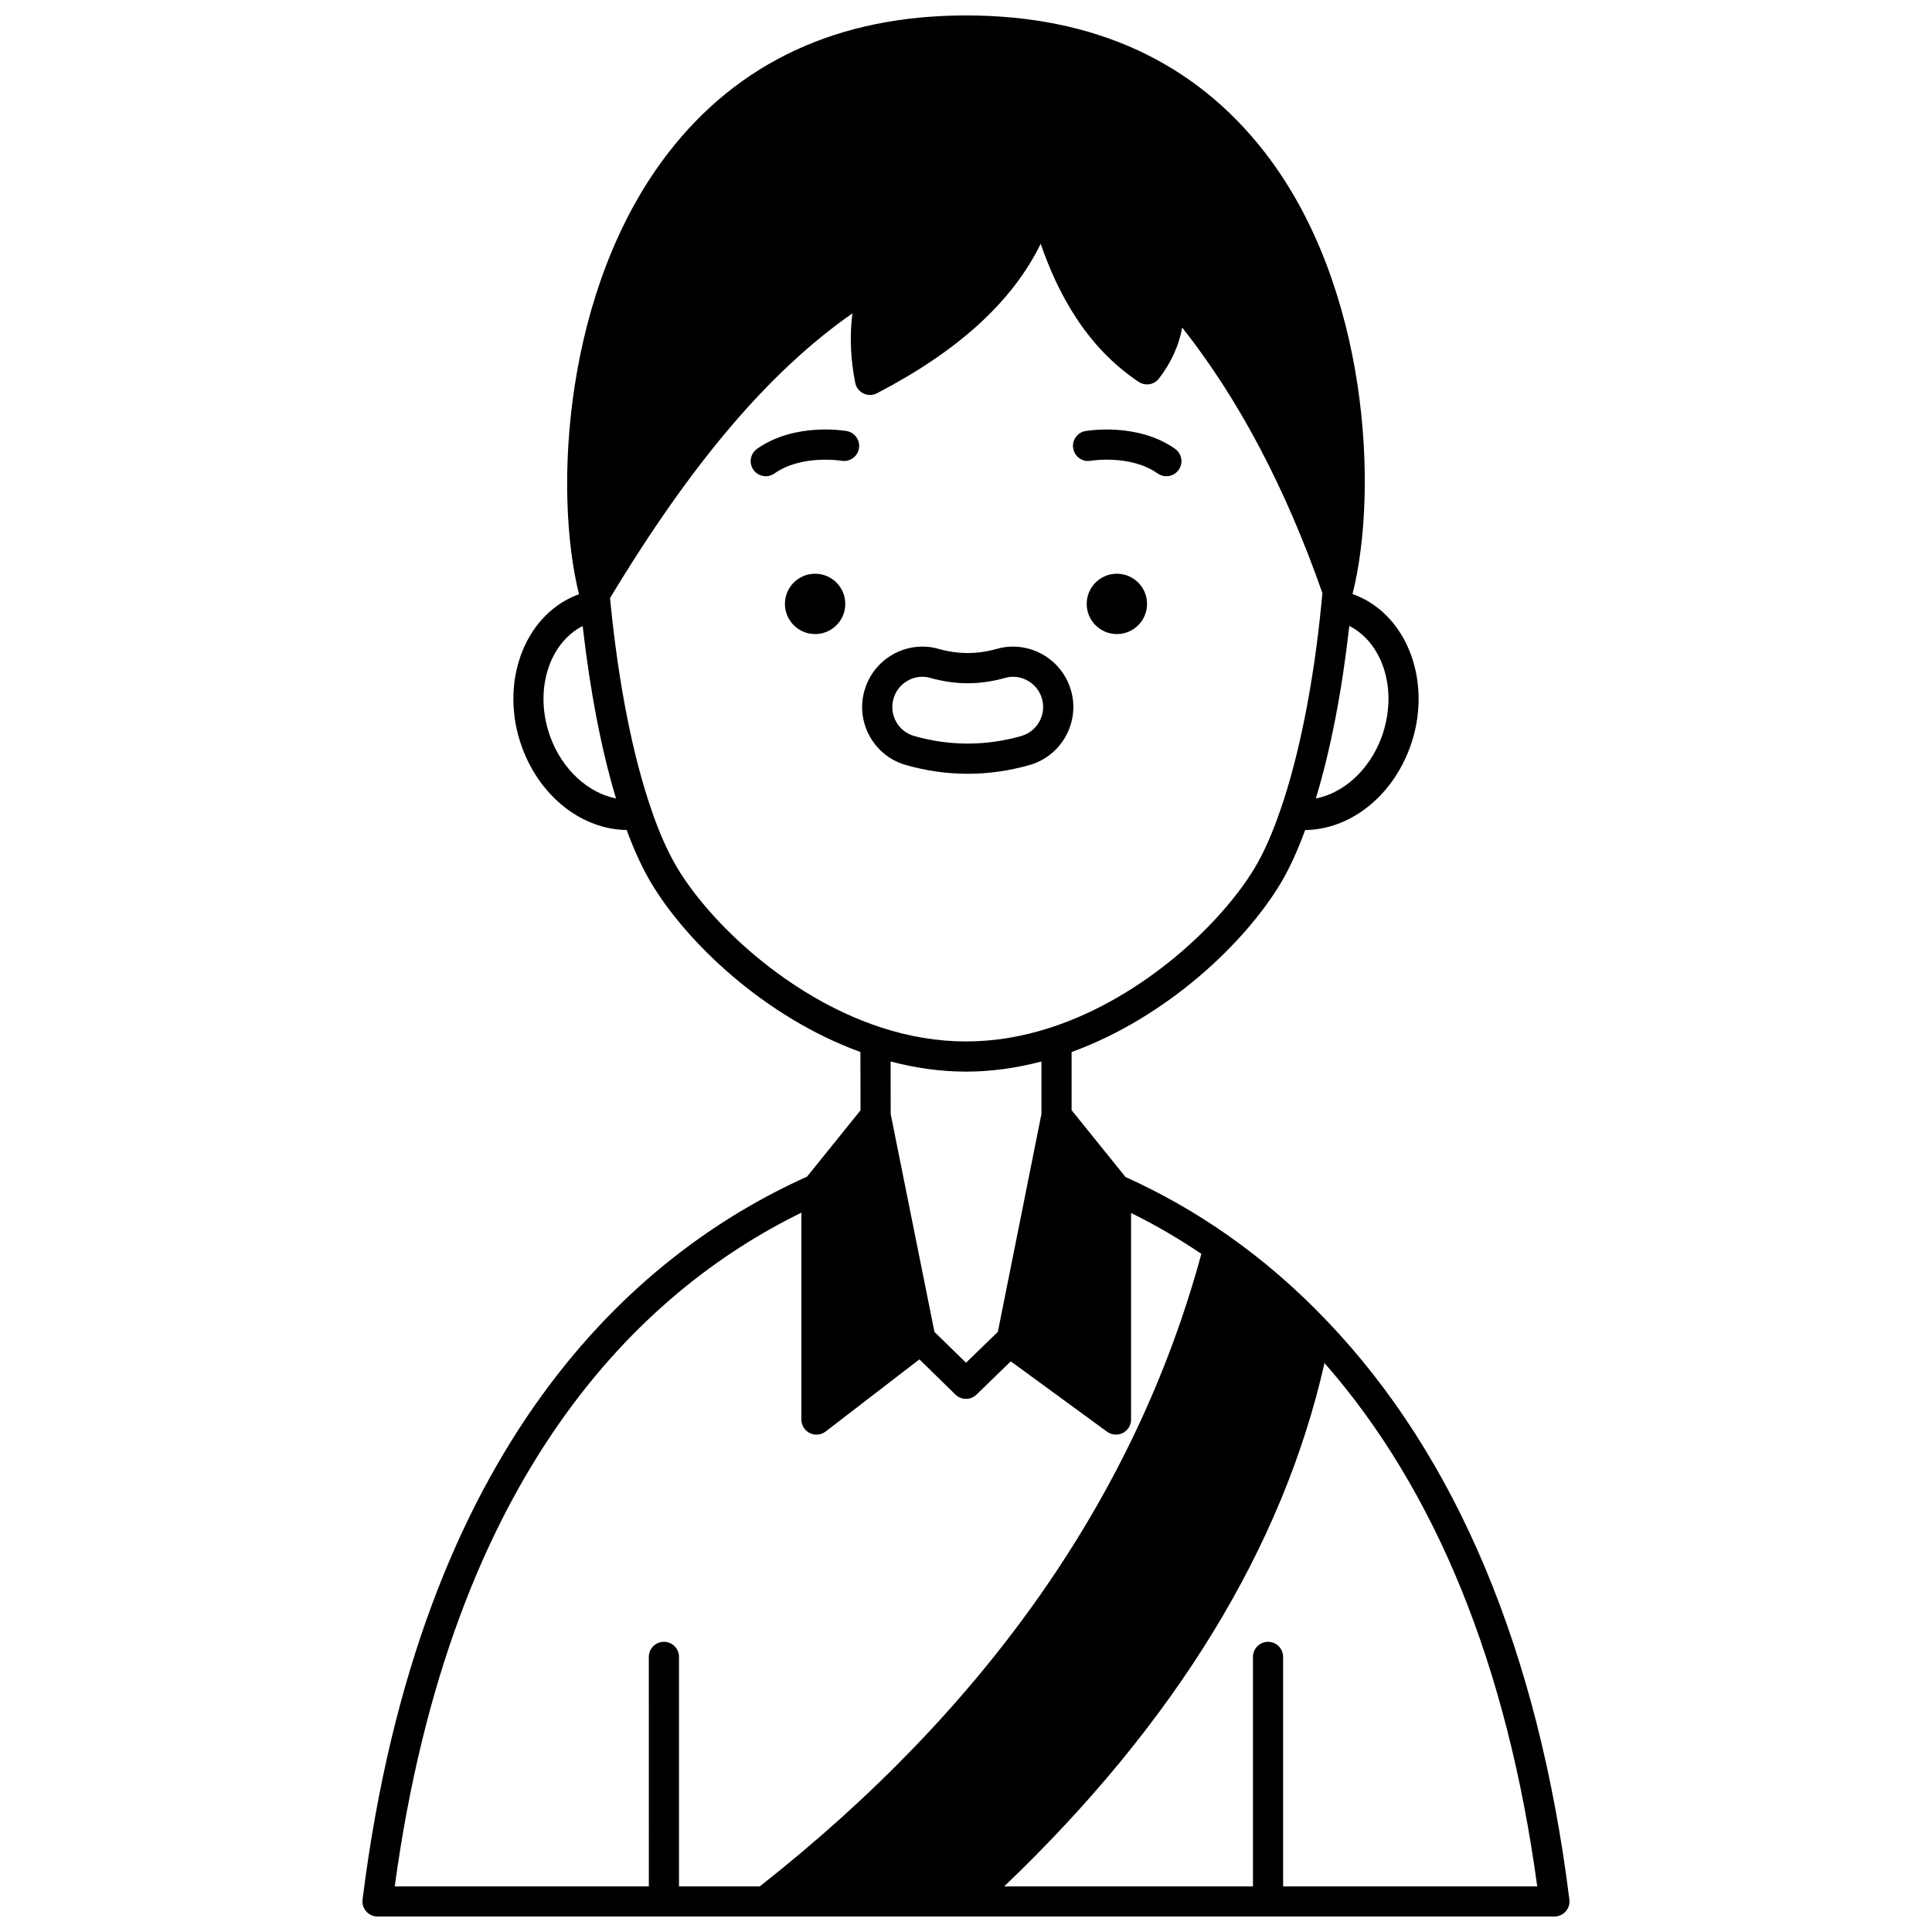 <?xml version="1.0" encoding="UTF-8"?>
<!-- Uploaded to: ICON Repo, www.iconrepo.com, Generator: ICON Repo Mixer Tools -->
<svg width="800px" height="800px" version="1.1" viewBox="144 144 512 512" xmlns="http://www.w3.org/2000/svg">
 <defs>
  <clipPath id="a">
   <path d="m240 148.09h320v503.81h-320z"/>
  </clipPath>
 </defs>
 <path d="m447.98 304.04c0 4.418-3.582 7.996-7.996 7.996-4.418 0-7.996-3.578-7.996-7.996 0-4.418 3.578-7.996 7.996-7.996 4.414 0 7.996 3.578 7.996 7.996"/>
 <path d="m368.01 304.04c0 4.418-3.582 7.996-8 7.996-4.414 0-7.996-3.578-7.996-7.996 0-4.418 3.582-7.996 7.996-7.996 4.418 0 8 3.578 8 7.996"/>
 <path d="m433.03 266.11c0.102-0.02 10.559-1.73 17.762 3.363 0.699 0.496 1.508 0.734 2.305 0.734 1.254 0 2.492-0.586 3.269-1.691 1.273-1.805 0.844-4.297-0.961-5.574-9.965-7.039-23.191-4.801-23.75-4.711-2.172 0.379-3.617 2.441-3.242 4.617 0.379 2.176 2.426 3.637 4.617 3.262z"/>
 <path d="m368.38 258.23c-0.559-0.098-13.789-2.328-23.75 4.711-1.805 1.273-2.231 3.766-0.961 5.574 0.781 1.098 2.016 1.691 3.269 1.691 0.797 0 1.602-0.238 2.305-0.734 7.207-5.086 17.652-3.383 17.762-3.363 2.16 0.363 4.238-1.074 4.621-3.246 0.379-2.176-1.07-4.246-3.246-4.633z"/>
 <g clip-path="url(#a)">
  <path d="m495.62 494.02c-0.059-0.059-0.113-0.121-0.176-0.176-8.02-8.418-16.766-15.961-25.988-22.426-0.008-0.004-0.016-0.012-0.02-0.016-0.043-0.031-0.082-0.062-0.129-0.094-8.52-5.977-17.613-11.137-27.031-15.387l-14.289-17.707v-15.414c25.188-9.168 45.855-28.816 55.414-44.746 2.32-3.891 4.492-8.652 6.481-14.082 11.801-0.141 22.91-8.711 27.746-21.848 6.137-16.691-0.316-34.812-14.395-40.406-0.25-0.102-0.516-0.168-0.777-0.262l0.02-0.223c6.883-27.355 4.227-81.367-23.262-116.82-18.684-24.098-45.336-36.32-79.215-36.32-33.734 0-60.32 12.305-79.02 36.57-27.594 35.809-30.355 89.375-23.535 116.83-0.211 0.078-0.434 0.137-0.641 0.219-14.102 5.582-20.578 23.711-14.434 40.406 4.828 13.117 15.918 21.684 27.707 21.844 1.977 5.367 4.156 10.125 6.527 14.098 9.555 15.922 30.223 35.57 55.414 44.734l0.031 15.453-14.176 17.578c-45.551 20.465-102.6 70.312-117.79 191.58-0.145 1.137 0.211 2.277 0.973 3.144 0.754 0.855 1.848 1.348 2.996 1.348h311.88c1.148 0 2.238-0.492 3-1.352 0.758-0.859 1.113-2.004 0.973-3.144-8.223-65.77-29.848-117.39-64.293-153.39zm-103.98 2.949-11.594-57.707-0.027-13.953c6.699 1.758 13.402 2.684 19.98 2.684 6.582 0 13.285-0.926 19.992-2.684v13.922l-11.551 57.727-8.434 8.184zm118.48-157.6c-3.191 8.68-10.043 14.809-17.414 16.234 3.918-12.848 6.938-28.465 8.875-45.73 9.105 4.641 12.977 17.426 8.539 29.496zm-220.25-0.004c-4.43-12.039-0.57-24.785 8.543-29.473 1.973 17.324 4.977 32.941 8.84 45.707-7.332-1.441-14.195-7.574-17.383-16.234zm33.594 34.602c-2.492-4.184-4.793-9.359-6.848-15.41-4.926-14.27-8.66-33.121-10.809-54.621-0.059-0.477-0.098-0.957-0.141-1.43 21.547-35.762 42.176-60.055 64.234-75.461-0.758 5.914-0.512 12.074 0.746 18.406 0.246 1.234 1.059 2.277 2.195 2.824 1.133 0.551 2.461 0.52 3.574-0.059 21.551-11.219 35.859-24.254 43.379-39.609 4.434 12.855 11.922 27.23 25.965 36.59 1.75 1.168 4.117 0.777 5.394-0.898 3.238-4.238 5.285-8.75 6.141-13.496 14.945 18.887 27.414 42.508 37.156 70.371l-0.273 2.883c-2.059 20.977-5.906 40.328-10.84 54.527-2.082 6.133-4.375 11.312-6.801 15.383-8.84 14.734-29.449 34.238-53.805 42.242-15.281 5.039-30.191 5.043-45.484-0.004-24.344-8.012-44.949-27.516-53.785-42.238zm32.91 91.41v54.82c0 1.523 0.863 2.914 2.231 3.586 0.559 0.273 1.168 0.41 1.766 0.41 0.863 0 1.727-0.281 2.438-0.828l24.844-19.117 9.547 9.328c0.777 0.758 1.785 1.141 2.797 1.141 1.004 0 2.008-0.375 2.781-1.129l9.086-8.816 25.52 18.648c0.695 0.508 1.523 0.77 2.359 0.77 0.621 0 1.238-0.145 1.812-0.434 1.344-0.684 2.188-2.059 2.188-3.566v-54.738c6.426 3.164 12.656 6.797 18.629 10.832-17.312 63.754-56.656 120.14-117.03 167.63h-21.398v-60.816c0-2.211-1.793-4-4-4-2.207 0-4 1.789-4 4l0.004 60.816h-67.336c14.969-110.14 65.535-157.87 107.76-178.54zm127.67 178.54v-60.816c0-2.211-1.793-4-4-4s-4 1.789-4 4l0.004 60.816h-65.926c45.344-43.336 73.855-89.918 84.883-138.69 29.48 33.59 48.434 80.168 56.375 138.69z"/>
 </g>
 <path d="m400.44 349.06c5.496 0 11.004-0.777 16.367-2.312 8.484-2.402 13.43-11.25 11.039-19.715-1.918-6.879-8.258-11.68-15.41-11.68-1.492 0-3.019 0.227-4.297 0.621-5.269 1.453-10.145 1.43-15.238 0.035-1.414-0.434-2.914-0.656-4.453-0.656-7.129 0-13.445 4.801-15.363 11.664-1.164 4.113-0.656 8.434 1.43 12.164 2.082 3.727 5.496 6.414 9.594 7.57 5.367 1.527 10.863 2.309 16.332 2.309zm-18.949-13.785c-1.043-1.863-1.301-4.023-0.711-6.094 0.957-3.43 4.109-5.828 7.664-5.828 0.73 0 1.461 0.105 2.223 0.34 6.711 1.836 12.824 1.855 19.703-0.035 0.648-0.199 1.359-0.305 2.062-0.305 3.578 0 6.75 2.398 7.711 5.848 1.199 4.234-1.277 8.656-5.527 9.859-9.285 2.652-18.961 2.672-28.324-0.004-2.055-0.586-3.762-1.926-4.801-3.781z"/>
</svg>